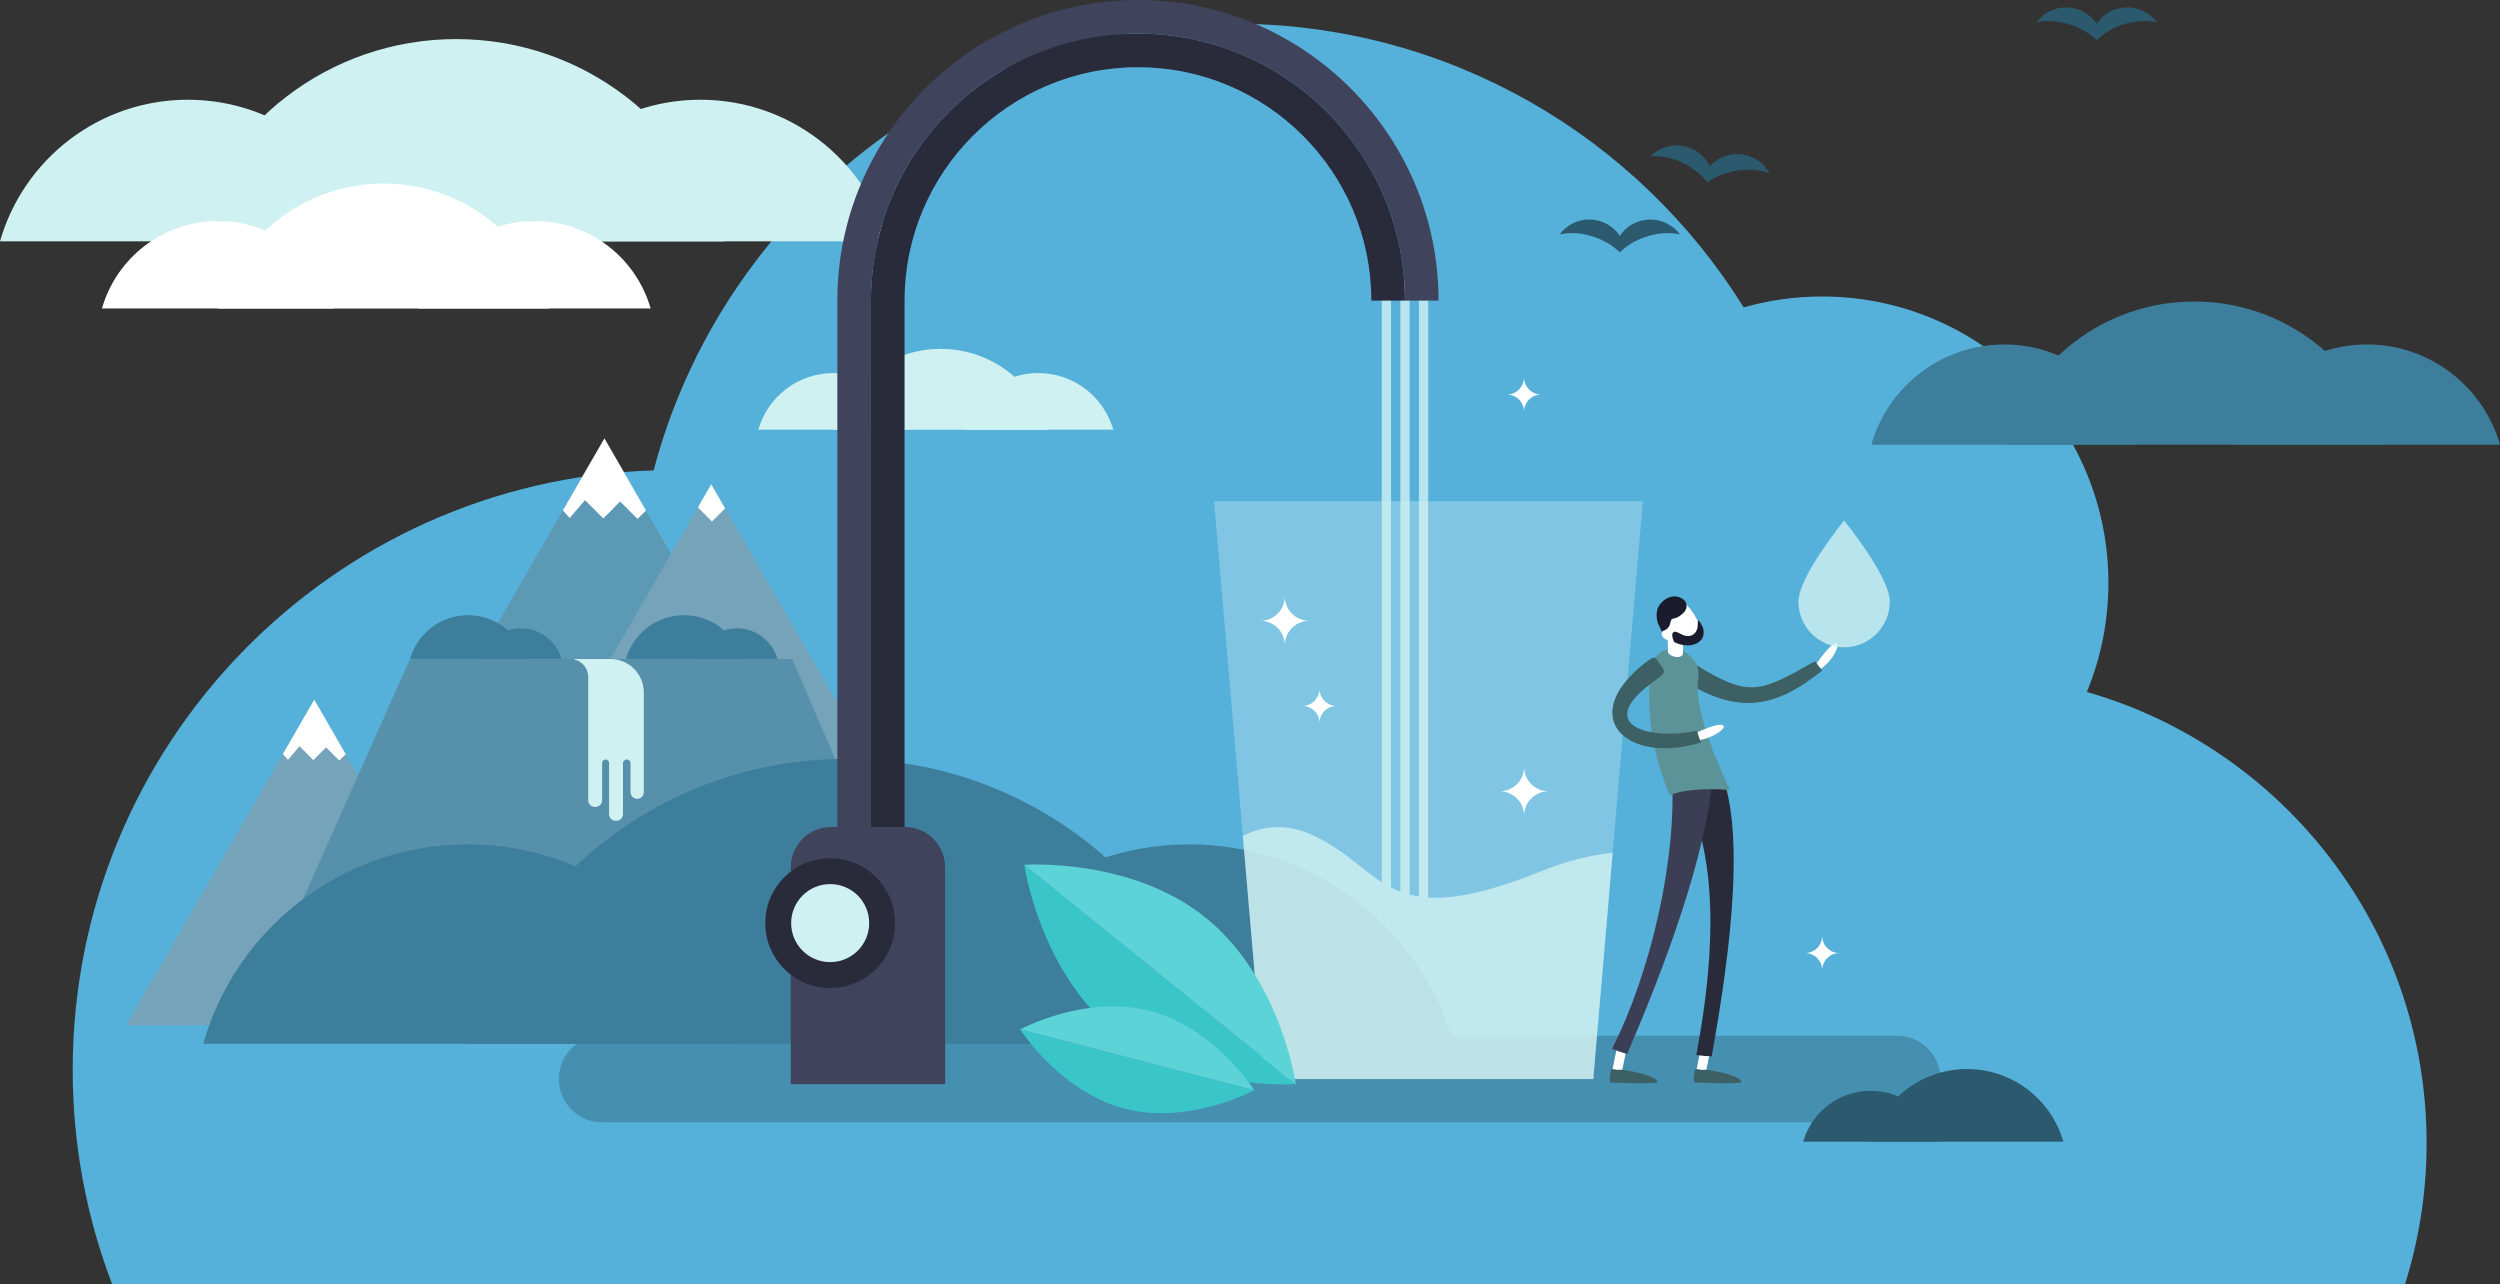 <svg version="1.1" id="Layer_1" xmlns="http://www.w3.org/2000/svg" x="0" y="0" viewBox="0 0 3236.1 1662.1" xml:space="preserve"><rect x="0" y="0" width="3236.1" height="1662.1" fill="#333333" stroke="none"/><style>.st2{fill:#fff}.st3{fill:#75a4ba}.st6{fill:#d0f1f2}.st7{fill:#3d7e9c}.st8{fill:#2b596e}.st11{fill:#3ac5c9}.st12{fill:#5cd3d6}.st13{fill:#3c6063}.st14{fill:#292b3b}.st17{fill:#1a1c2e}.st19{fill:#40435c}</style><path d="M3113.2 1662.1c18.1-57.6 27.9-118.9 27.9-182.4 0-277.3-185.8-511.2-439.8-584 18-43.6 27.9-91.3 27.9-141.3 0-204.7-165.9-370.6-370.6-370.6-35.2 0-69.2 4.9-101.5 14.1-137-220.4-381.3-367.2-660-367.2-360.3 0-663.3 245.4-751 578.2-417.4 12.8-752 355.3-752 776 0 97.7 18.1 191.1 51 277.2h2968.1z" fill="#56b1da"/><path fill="#5c99b5" d="M1104.3 1125.1H460.6l268-464.4 53.8-93.1 53.8 93.2 41.1 71.1z"/><path class="st2" d="M836.2 660.8l-10.9 10.9-22.6-22.5-21.8 21.9-23.7-23.7-19.7 23.1-8.9-9.8 53.8-93.1z"/><path class="st3" d="M650.1 1327.2H163.4l202.7-351.1 40.7-70.4 40.7 70.5 31 53.7z"/><path class="st2" d="M447.5 976.2l-8.3 8.2-17.1-17-16.5 16.5-17.9-17.9-14.9 17.5-6.7-7.4 40.7-70.4z"/><path class="st3" d="M1242.5 1184.4H598.7l34.3-59.3 227-393.2 43.4-75.1 17.2-29.9 18 31.2z"/><path class="st2" d="M938.6 658.1l-17 16.9-18.2-18.2 17.2-29.9z"/><path fill="#5790ab" d="M1152.6 1148.3l-761 16.7 139.2-312h494.6z"/><path d="M2455.7 1452.8H779.5c-31 0-56.1-25.1-56.1-56.1s25.1-56.1 56.1-56.1h1676.2c31 0 56.1 25.1 56.1 56.1s-25.1 56.1-56.1 56.1z" fill="#458fb0"/><path class="st6" d="M243.2 129.1c-115.5 0-213 77.5-243.2 183.3h486.3c-30.2-105.8-127.6-183.3-243.1-183.3zM906.6 129.1c-115.5 0-213 77.5-243.2 183.3h486.3c-30.2-105.8-127.6-183.3-243.1-183.3z"/><path class="st6" d="M590.5 50.6c-165 0-304.2 110.7-347.3 261.9h694.7C894.7 161.3 755.5 50.6 590.5 50.6z"/><path class="st2" d="M282.2 286.1c-71.4 0-131.6 47.9-150.2 113.2h300.4c-18.7-65.3-78.8-113.2-150.2-113.2zM692 286.1c-71.4 0-131.6 47.9-150.2 113.2h300.4C823.5 334 763.3 286.1 692 286.1z"/><path class="st2" d="M496.7 237.6c-101.9 0-187.9 68.4-214.6 161.8h429.1C684.7 306 598.7 237.6 496.7 237.6z"/><path class="st6" d="M1078.8 482.9c-46.2 0-85.1 31-97.2 73.3H1176c-12.1-42.3-51.1-73.3-97.2-73.3zM1343.9 482.9c-46.2 0-85.1 31-97.2 73.3h194.4c-12.1-42.3-51-73.3-97.2-73.3z"/><path class="st6" d="M1217.6 451.6c-66 0-121.6 44.2-138.8 104.7h277.6c-17.2-60.5-72.9-104.7-138.8-104.7z"/><path class="st7" d="M674.2 813.3c-25 0-46 16.8-52.6 39.6h105.2c-6.6-22.8-27.6-39.6-52.6-39.6z"/><path class="st7" d="M605.9 796.3c-35.7 0-65.8 23.9-75.1 56.6H681c-9.4-32.6-39.5-56.6-75.1-56.6zM953.8 813.3c-25 0-46 16.8-52.6 39.6h105.2c-6.6-22.8-27.7-39.6-52.6-39.6z"/><path class="st7" d="M885.4 796.3c-35.7 0-65.8 23.9-75.1 56.6h150.2c-9.3-32.6-39.4-56.6-75.1-56.6zM2594.4 445.9c-81.8 0-150.7 54.8-172.1 129.8h344.2c-21.4-75-90.3-129.8-172.1-129.8zM3064 445.9c-81.8 0-150.7 54.8-172.1 129.8h344.2c-21.4-75-90.4-129.8-172.1-129.8z"/><path class="st7" d="M2840.3 390.3c-116.8 0-215.3 78.3-245.8 185.3h491.7c-30.6-107-129.1-185.3-245.9-185.3z"/><path class="st2" d="M1941.3 1024.3c17.5 0 31.6-14.2 31.6-31.6 0 17.5 14.2 31.6 31.6 31.6-17.5 0-31.6 14.2-31.6 31.6 0-17.5-14.2-31.6-31.6-31.6z"/><path class="st7" d="M605.4 1093c-162.7 0-299.9 109.1-342.4 258.1h684.8C905.2 1202.1 768 1093 605.4 1093zM1539.4 1093c-162.7 0-299.9 109.1-342.4 258.1h684.8c-42.5-149-179.7-258.1-342.4-258.1z"/><path class="st7" d="M1094.4 982.4c-232.4 0-428.3 155.8-489.1 368.7h978.1c-60.7-212.8-256.6-368.7-489-368.7z"/><path class="st8" d="M2421.5 1412c-41.5 0-76.5 27.8-87.3 65.8h174.6c-10.9-38-45.8-65.8-87.3-65.8z"/><path class="st8" d="M2546.2 1383.8c-59.2 0-109.2 39.7-124.7 94h249.4c-15.5-54.2-65.5-94-124.7-94z"/><path opacity=".25" fill="#fff" d="M2062.3 1396.7h-426.5l-64.3-748h555.1z"/><path class="st6" d="M789.9 853h-46.5v.6c10.3 2.4 18 11.6 18 22.6v159.7c0 4.8 3.9 8.6 8.6 8.6h.8c4.8 0 8.6-3.9 8.6-8.6v-48.3c0-2.5 2-4.5 4.5-4.5s4.5 2 4.5 4.5v66.3c0 4.8 3.9 8.6 8.6 8.6h.8c4.8 0 8.6-3.9 8.6-8.6V988c0-2.7 2.2-4.9 4.9-4.9s4.9 2.2 4.9 4.9v37.4c0 4.8 3.9 8.6 8.6 8.6 4.8 0 8.6-3.9 8.6-8.6V896.5c0-24.1-19.4-43.5-43.5-43.5z"/><g opacity=".8"><path class="st6" d="M1788.6 359.4h12v825h-12zM1812.7 359.4h12v825h-12zM1836.7 359.4h12v825h-12z"/><path class="st6" d="M1700.4 1081.6c-36.3-17.1-67.3-12.1-91.6.5l27 314.7h426.6l25.1-292.8c-27.4 2.5-57.9 9.8-91.9 23.5-203 82-201-1.5-295.2-45.9z"/></g><g><path class="st11" d="M1677.4 1403.3l-351.6-284s19.5 136.9 116.6 215.3c97 78.5 235 68.7 235 68.7z"/><path class="st12" d="M1560.8 1188c-97.1-78.4-235-68.6-235-68.6l351.6 284c0-.1-19.5-137-116.6-215.4z"/></g><g><path class="st11" d="M1623.6 1411.2l-303-78.7s51.4 80.8 135.1 102.6c83.7 21.7 167.9-23.9 167.9-23.9z"/><path class="st12" d="M1488.5 1308.6c-83.7-21.7-167.9 23.9-167.9 23.9l303 78.7s-51.4-80.9-135.1-102.6z"/></g><g><path class="st2" d="M2093.2 1393c-.4 0-.8 0-1.3-.1-3.4-.7-5.6-4-4.9-7.4l9-44c.7-3.4 4-5.6 7.4-4.9 3.4.7 5.6 4 4.9 7.4l-9 44c-.6 2.9-3.2 5-6.1 5z"/><path class="st13" d="M2085.4 1384.7s-3.9 16.1 0 16.5c3.9.4 59.5 2.1 59.8-.4 1.1-8.8-44.4-16.9-48.8-16.1-4.5.9-10.5-2.4-11 0z"/><path class="st2" d="M2350.5 860.5s17.7-26.9 25.8-27.7c8.1-.7-5.9 26.8-23.4 35.2l-2.4-7.5z"/><path class="st13" d="M2349.4 855.9c3.1 4.2 6.3 8.1 9.3 12.1-62.6 50.7-110.8 55.7-177.9 14-10.3-6.4-9.3-10.5-3.2-18.5-.7-1.7-.8-1.6 0 0 6.1-8 9.3-8.1 19.7-1.7 68.4 42.3 82.7 33.2 152.1-5.9z"/><path class="st2" d="M2202 1393c-.4 0-.8 0-1.3-.1-3.4-.7-5.6-4-4.9-7.4l9-44c.7-3.4 4-5.6 7.4-4.9 3.4.7 5.6 4 4.9 7.4l-9 44c-.6 2.9-3.2 5-6.1 5z"/><path class="st14" d="M2215.7 1367.4c-6.7-.2-13.3-.8-19.9-1.8 19.8-105.8 34.8-247.7-18.2-346.6 16.1-7.9 32.2-15.6 48.4-23.2 38.8 86.1 5.8 280.6-10.3 371.6z"/><path d="M2106.2 1364.4c-6.6-2-13.2-4.1-19.6-6.7 49.5-96.7 85.7-249 77.1-359.2 18-.9 36-1.5 54-2-6.7 110.2-68.7 268.5-111.5 367.9z" fill="#3b3e54"/><path class="st13" d="M2194.2 1384.7s-3.9 16.1 0 16.5c3.9.4 59.5 2.1 59.8-.4 1.1-8.8-44.4-16.9-48.8-16.1-4.5.9-10.5-2.4-11 0z"/><path d="M2161.2 1029.4c8.6-3.4 21.1-6.7 42.8-7.6 14.8-.6 26.3-.1 35.4 1.1-38-81.5-44.6-122.1-41.1-145 1.7-11.4-2.7-22.9-11.9-29.9l-3.6-2.7c-16.6-12.7-40.9-3.6-44.8 16.9-1.3 6.9-2.4 14.7-2.8 23.6-2.2 42 3.4 87.8 26 143.6z" fill="#5c9399"/><path class="st2" d="M2192.2 950.3s30.2-15.2 37.9-11.6-19.4 21.3-39.7 19.8l1.8-8.2z"/><path class="st13" d="M2196.6 945.9c1.5 5.1 3.1 10.3 5.1 15.2-95 29.4-162.6-32.5-71.8-103.4 13.9-10.8 12.4-6.2 18.9 2.2 2.5-.1 2.2-.4 0 0 6.5 8.4 8.3 10.7-4.6 19.7-84.7 59-9.7 79.3 52.4 66.3z"/><path class="st2" d="M2155.4 814.5c11.4 15.1 31.1 19.3 40.3 12.3 9.2-7 4.4-22.5-7-37.6-11.4-15.1-24.7-17.1-33.9-10.1-9.1 7-10.8 20.3.6 35.4z"/><path class="st2" d="M2152.6 824.8c2.7 3.5 9.5 5.4 12.1 3.4 2.5-1.9 1-5.2-1.6-8.7-2.7-3.5-7.2-5.2-9.7-3.3-2.7 1.9-3.5 5.1-.8 8.6z"/><path class="st2" d="M2157.3 810.7l19.7-1.9c.3 2.7 2.3 28.4 1.3 38.1-.7 3-5.6 4.4-11 3.1-4.8-1.2-8.3-4.1-8.4-6.8.6-5.9-.7-23.1-1.6-32.5z"/><path class="st17" d="M2165.4 819.2c2.7-3.3 5.6-.7 12.9 2.7 7.3 3.4 19.7 1.5 19.4-14.9-.2-10.5 6.9 6.2 6.9 6.2 1.8 8.5-.1 13.8-5.6 17.9-7.5 5.7-20.2 5.9-31.9 0-2-4-3.5-9.6-1.7-11.9zM2146 806.6s-4.1-12.1.8-21.3c4.9-9.2 19.9-19.6 33.2-8.6 0 0 8.7 8.7-2.6 18.3s-13.4 1.7-15.4 11.7c-2.1 10-10.4 9-10.7 11.2l-5.3-11.3z"/></g><path d="M2328 778.8c0-32.6 59.1-105 59.1-105s59.1 72.4 59.1 105c0 32.6-26.5 59.1-59.1 59.1s-59.1-26.4-59.1-59.1z" opacity=".8" fill="#d0f1f2"/><g><path class="st14" d="M1473 43.5c-190.9 0-345.6 154.7-345.6 345.6v872.2h43.5V389.1C1170.9 222.5 1306.4 87 1473 87s302.1 135.5 302.1 302.1h43.5c.1-190.9-154.7-345.6-345.6-345.6z"/><path class="st19" d="M1473 0c-214.6 0-389.1 174.6-389.1 389.1v872.2h43.5V389.1c0-190.9 154.7-345.6 345.6-345.6 190.9 0 345.6 154.7 345.6 345.6h43.5C1862.2 174.6 1687.6 0 1473 0z"/><path class="st19" d="M1223.4 1403.4h-199.8v-280.5c0-29 23.5-52.5 52.5-52.5h94.8c29 0 52.5 23.5 52.5 52.5v280.5z"/><circle class="st14" cx="1074.6" cy="1194.9" r="84"/><circle class="st6" cx="1074.6" cy="1194.9" r="50.5"/></g><g><path class="st8" d="M2103.4 320.6c-2.4 1.8-4.6 3.7-6.7 5.7-2.1-2-4.3-3.9-6.7-5.7-6.9-5.2-15-9.7-23.9-13-16.4-6.1-33-7.2-47.2-4.2 12.3-16.5 34.4-23.8 54.7-16.3 9.8 3.6 17.7 10.1 23.1 18.2 3.1 4.7 5.4 9.9 6.7 15.3z"/><path class="st8" d="M2174.6 303.4c-14.2-3-30.8-1.9-47.2 4.2-9 3.3-17 7.8-23.9 13-2.4 1.8-4.6 3.7-6.7 5.7-2.1-2-4.3-3.9-6.7-5.7 1.3-5.5 3.6-10.6 6.7-15.3 5.4-8.1 13.3-14.6 23.1-18.2 20.2-7.4 42.4-.2 54.7 16.3z"/></g><g><path class="st8" d="M2720.6 46c-2.4 1.8-4.6 3.7-6.7 5.7-2.1-2-4.3-3.9-6.7-5.7-6.9-5.2-15-9.7-23.9-13-16.4-6.1-33-7.2-47.2-4.2 12.3-16.5 34.4-23.8 54.7-16.3 9.8 3.6 17.7 10.1 23.1 18.2 3.1 4.6 5.4 9.8 6.7 15.3z"/><path class="st8" d="M2791.8 28.8c-14.2-3-30.8-1.9-47.2 4.2-9 3.3-17 7.8-23.9 13-2.4 1.8-4.6 3.7-6.7 5.7-2.1-2-4.3-3.9-6.7-5.7 1.3-5.5 3.6-10.6 6.7-15.3 5.4-8.1 13.3-14.6 23.1-18.2 20.2-7.5 42.4-.3 54.7 16.3z"/></g><g><path class="st8" d="M2217.7 231.3c-2.6 1.4-5.1 3-7.4 4.7-1.8-2.3-3.7-4.4-5.8-6.6-6.1-6.2-13.4-11.7-21.9-16.3-15.4-8.3-31.7-11.8-46.1-10.8 14.5-14.6 37.4-18.7 56.5-8.4 9.2 5 16.1 12.5 20.3 21.3 2.3 5 3.9 10.5 4.4 16.1z"/><path class="st8" d="M2290.5 224.3c-13.6-5-30.2-6.2-47.3-2.5-9.4 2-18 5.3-25.6 9.5-2.6 1.4-5.1 3-7.4 4.7-1.8-2.3-3.7-4.4-5.8-6.6 2.1-5.2 5.1-10 8.8-14.2 6.5-7.2 15.2-12.5 25.5-14.7 21.1-4.6 42 5.7 51.8 23.8z"/></g><path class="st2" d="M1950.6 510.7c12.3 0 22.2-10 22.2-22.2 0 12.3 10 22.2 22.2 22.2-12.3 0-22.2 10-22.2 22.2.1-12.2-9.9-22.2-22.2-22.2zM2336.5 1233.7c12.3 0 22.2-10 22.2-22.2 0 12.3 10 22.2 22.2 22.2-12.3 0-22.2 10-22.2 22.2.1-12.3-9.9-22.2-22.2-22.2zM1685.8 913.8c12.3 0 22.2-10 22.2-22.2 0 12.3 10 22.2 22.2 22.2-12.3 0-22.2 10-22.2 22.2 0-12.3-9.9-22.2-22.2-22.2zM1631.5 803.6c17.5 0 31.6-14.2 31.6-31.6 0 17.5 14.2 31.6 31.6 31.6-17.5 0-31.6 14.2-31.6 31.6 0-17.5-14.2-31.6-31.6-31.6z"/></svg>